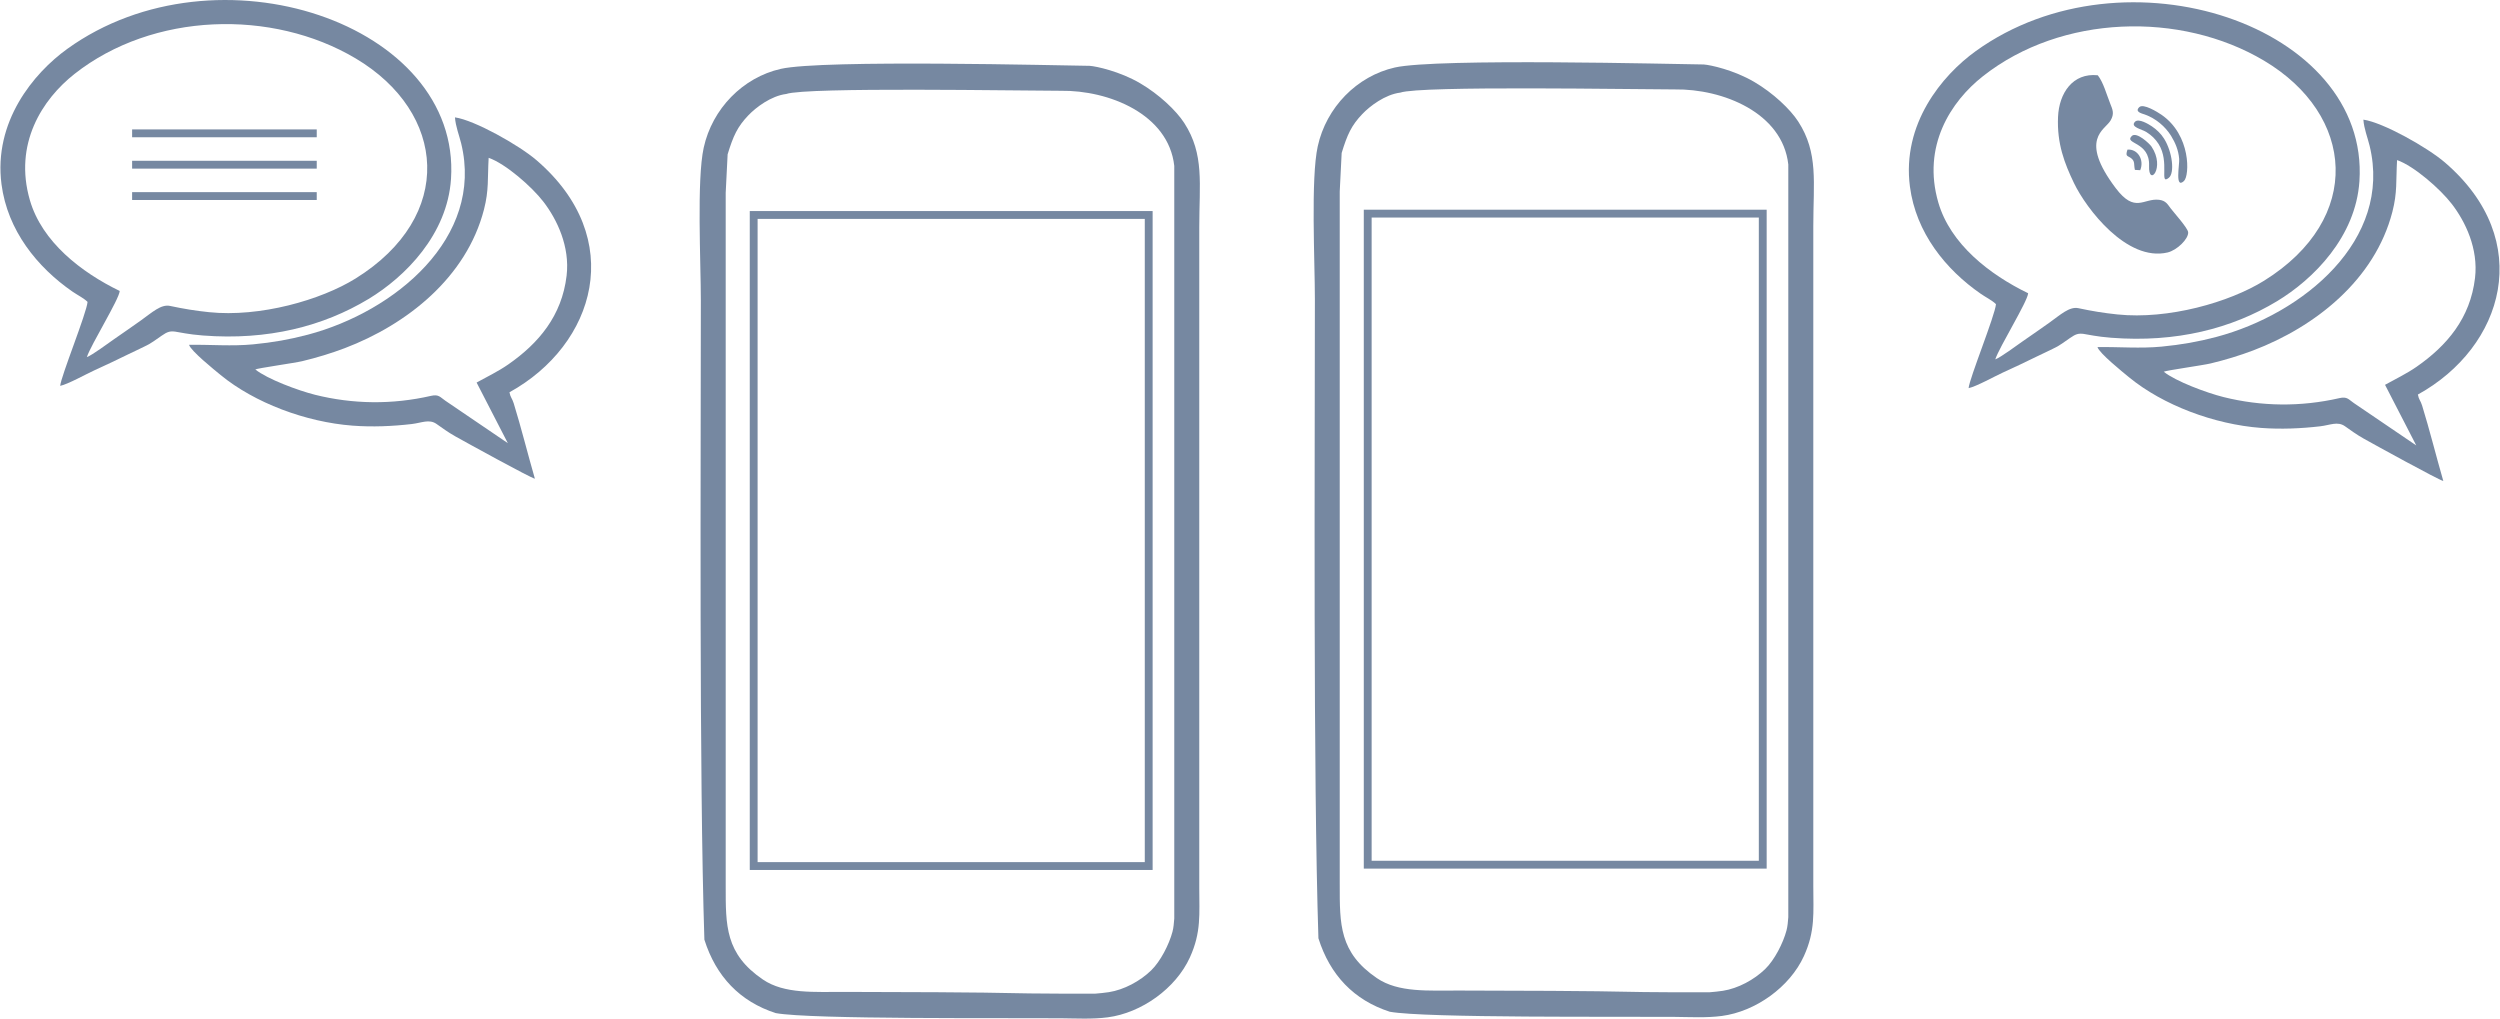<?xml version="1.0" encoding="UTF-8"?> <!-- Creator: CorelDRAW X5 --> <svg xmlns="http://www.w3.org/2000/svg" xmlns:xlink="http://www.w3.org/1999/xlink" xml:space="preserve" width="3765px" height="1534px" style="shape-rendering:geometricPrecision; text-rendering:geometricPrecision; image-rendering:optimizeQuality; fill-rule:evenodd; clip-rule:evenodd" viewBox="0 0 233.246 95.067"> <defs> <style type="text/css"> <![CDATA[ .str3 {stroke:#7688A1;stroke-width:0.732} .str1 {stroke:#009583;stroke-width:0.146} .str0 {stroke:#B0B0B0;stroke-width:0.146} .str2 {stroke:#009583;stroke-width:0.258} .fil17 {fill:none} .fil2 {fill:none;fill-rule:nonzero} .fil16 {fill:#7688A1} .fil3 {fill:#748D90} .fil5 {fill:#E3E3E3} .fil7 {fill:#315F46;fill-rule:nonzero} .fil10 {fill:#62C382;fill-rule:nonzero} .fil14 {fill:#A1DFCF;fill-rule:nonzero} .fil4 {fill:url(#id0)} .fil12 {fill:url(#id1)} .fil15 {fill:url(#id2)} .fil0 {fill:url(#id3)} .fil6 {fill:url(#id4)} .fil13 {fill:url(#id5)} .fil11 {fill:url(#id6)} .fil8 {fill:url(#id7)} .fil1 {fill:url(#id8)} .fil9 {fill:url(#id9)} ]]> </style> <linearGradient id="id0" gradientUnits="userSpaceOnUse" x1="1883.84" y1="496.194" x2="1912.64" y2="496.194"> <stop offset="0" style="stop-color:#ECECEB"></stop> <stop offset="1" style="stop-color:white"></stop> </linearGradient> <linearGradient id="id1" gradientUnits="userSpaceOnUse" x1="1882.57" y1="521.411" x2="1941.3" y2="521.411"> <stop offset="0" style="stop-color:white"></stop> <stop offset="1" style="stop-color:#ECECEB"></stop> </linearGradient> <linearGradient id="id2" gradientUnits="userSpaceOnUse" xlink:href="#id1" x1="1882.57" y1="523.214" x2="1913.67" y2="523.214"> </linearGradient> <linearGradient id="id3" gradientUnits="userSpaceOnUse" x1="1895.14" y1="541.319" x2="1906.89" y2="541.319"> <stop offset="0" style="stop-color:#748D90"></stop> <stop offset="0.612" style="stop-color:#9CB7BC"></stop> <stop offset="1" style="stop-color:#313C3E"></stop> </linearGradient> <linearGradient id="id4" gradientUnits="userSpaceOnUse" xlink:href="#id3" x1="1917.29" y1="491.368" x2="1934.69" y2="491.368"> </linearGradient> <linearGradient id="id5" gradientUnits="userSpaceOnUse" xlink:href="#id3" x1="1948.71" y1="495.091" x2="1935.76" y2="495.091"> </linearGradient> <linearGradient id="id6" gradientUnits="userSpaceOnUse" xlink:href="#id1" x1="1908.11" y1="470.941" x2="1911.93" y2="463.972"> </linearGradient> <linearGradient id="id7" gradientUnits="userSpaceOnUse" xlink:href="#id1" x1="1955.97" y1="515.573" x2="1948.89" y2="511.956"> </linearGradient> <linearGradient id="id8" gradientUnits="userSpaceOnUse" xlink:href="#id1" x1="1906.38" y1="515.3" x2="1913.66" y2="512.23"> </linearGradient> <linearGradient id="id9" gradientUnits="userSpaceOnUse" xlink:href="#id1" x1="1954.05" y1="471.092" x2="1950.8" y2="463.821"> </linearGradient> </defs> <symbol id="Fm1-70-0" viewBox="1895.52 536.282 9.927 10.025"> <path class="fil0" d="M1904.49 536.282l-7.881 0c-1.466,0 -1.452,9.986 0,9.986 2.439,0 4.646,0.087 7.462,0 2.816,-0.087 0.419,-9.986 0.419,-9.986z"></path> </symbol> <symbol id="Символ2" viewBox="1906.95 510.69 6.149 6.149"> <path class="fil1" d="M1908.61 516.415c-1.464,-0.777 -2.02,-2.594 -1.243,-4.058 0.777,-1.464 2.594,-2.02 4.058,-1.243 1.463,0.777 2.02,2.594 1.243,4.057 -0.777,1.464 -2.594,2.021 -4.058,1.243l0 0z"></path> <path class="fil2 str0" d="M1908.61 516.415c-1.464,-0.777 -2.02,-2.594 -1.243,-4.058 0.777,-1.464 2.594,-2.02 4.057,-1.243 1.464,0.777 2.02,2.594 1.243,4.058 -0.777,1.464 -2.594,2.02 -4.058,1.243z"></path> </symbol> <symbol id="Fm5-87-0" viewBox="1931.02 532.876 5.421 5.421"> <path class="fil3" d="M1936.44 535.587c0,1.497 -1.214,2.71 -2.711,2.71 -1.497,0 -2.71,-1.214 -2.71,-2.71 0,-1.497 1.214,-2.711 2.71,-2.711 1.497,0 2.711,1.214 2.711,2.711z"></path> </symbol> <symbol id="Fm0-22-0" viewBox="1884.47 487.309 28.256 16.807"> <path class="fil4" d="M1885.34 496.267c5.167,6.2 13.692,8.735 20.105,7.456 2.64,-0.527 4.25,-1.844 5.849,-3.813 0.237,-0.291 0.658,-0.823 1.346,-1.83 -0.226,-0.29 -2.094,-1.181 -2.618,-1.472 -2.316,-1.287 -16.286,-9.221 -16.286,-9.221 0,0 -0.43,0.079 -2.007,0.818 -1.611,0.755 -5.708,3.044 -6.308,3.344 -0.6,0.3 -1.582,2.917 -0.081,4.718l0 0z"></path> <path class="fil2 str0" d="M1885.34 496.267c5.167,6.2 13.692,8.735 20.105,7.456 2.64,-0.527 4.25,-1.844 5.849,-3.813 0.237,-0.291 0.658,-0.823 1.346,-1.83 -0.226,-0.29 -2.094,-1.181 -2.618,-1.472 -2.315,-1.286 -16.286,-9.221 -16.286,-9.221 0,0 -0.43,0.079 -2.007,0.818 -1.611,0.755 -5.708,3.044 -6.308,3.344 -0.6,0.3 -1.581,2.917 -0.081,4.718z"></path> </symbol> <symbol id="Fm1-58-0" viewBox="1919.35 540.625 1.084 3.211"> <path class="fil5" d="M1919.66 540.625l-0.31 2.983c0.359,0.08 0.72,0.157 1.084,0.228 -0.107,-1.229 -0.569,-3.073 -0.775,-3.211z"></path> </symbol> <symbol id="Fm0-56-0" viewBox="1903.21 505.513 5.421 5.421"> <path class="fil3" d="M1908.63 508.223c0,1.497 -1.213,2.711 -2.71,2.711 -1.497,0 -2.711,-1.214 -2.711,-2.711 0,-1.497 1.214,-2.711 2.711,-2.711 1.497,0 2.71,1.214 2.71,2.711z"></path> </symbol> <symbol id="Fm2-60-0" viewBox="1907.89 510.883 3.122 2.743"> <path class="fil2 str1" d="M1908.83 511.382c0.747,-0.531 1.63,-0.571 1.973,-0.09 0.343,0.482 0.015,1.303 -0.732,1.834 -0.747,0.531 -1.63,0.571 -1.972,0.089 -0.343,-0.482 -0.015,-1.303 0.732,-1.834z"></path> </symbol> <symbol id="Символ1" viewBox="1917.84 486.397 14.709 9.895"> <path class="fil6" d="M1931.14 486.397l-11.678 0c-2.174,0 -2.151,9.857 0,9.857 3.614,0 6.884,0.086 11.057,0 4.173,-0.086 0.621,-9.857 0.621,-9.857z"></path> </symbol> <symbol id="Fm1-77-0" viewBox="1934.33 524.872 2.218 1.668"> <polygon class="fil7" points="1936.55,524.872 1934.33,524.872 1934.33,526.54 1936.55,526.54 "></polygon> </symbol> <symbol id="Fm4-73-0" viewBox="1917.84 486.397 14.709 9.895"> <path class="fil6" d="M1931.14 486.397l-11.678 0c-2.174,0 -2.151,9.857 0,9.857 3.614,0 6.884,0.086 11.057,0 4.173,-0.086 0.621,-9.857 0.621,-9.857z"></path> </symbol> <symbol id="Fm0-61-0" viewBox="1949.35 510.69 6.149 6.149"> <path class="fil8" d="M1955.36 513.136c0.348,1.62 -0.684,3.216 -2.305,3.563 -1.621,0.348 -3.216,-0.684 -3.563,-2.305 -0.348,-1.621 0.684,-3.216 2.305,-3.564 1.621,-0.348 3.216,0.684 3.564,2.305l0 0z"></path> <path class="fil2 str0" d="M1955.36 513.136c0.348,1.62 -0.684,3.216 -2.305,3.564 -1.621,0.347 -3.216,-0.685 -3.563,-2.305 -0.348,-1.621 0.684,-3.216 2.305,-3.564 1.621,-0.347 3.216,0.685 3.564,2.305z"></path> </symbol> <symbol id="Fm0-75-0" viewBox="1923.95 524.872 2.218 1.668"> <polygon class="fil7" points="1926.17,524.872 1923.95,524.872 1923.95,526.54 1926.17,526.54 "></polygon> </symbol> <symbol id="Fm1-63-0" viewBox="1949.35 464.382 6.149 6.148"> <path class="fil9" d="M1955.11 468.808c-0.747,1.48 -2.551,2.074 -4.031,1.328 -1.48,-0.746 -2.074,-2.551 -1.328,-4.031 0.746,-1.48 2.551,-2.074 4.031,-1.328 1.48,0.746 2.074,2.551 1.328,4.031l0 0z"></path> <path class="fil2 str0" d="M1955.11 468.808c-0.747,1.48 -2.551,2.074 -4.031,1.328 -1.48,-0.746 -2.074,-2.551 -1.328,-4.031 0.747,-1.48 2.551,-2.074 4.031,-1.328 1.48,0.746 2.074,2.551 1.328,4.031z"></path> </symbol> <symbol id="Символ4" viewBox="1949.35 464.382 6.149 6.148"> <path class="fil9" d="M1955.11 468.808c-0.747,1.48 -2.551,2.074 -4.031,1.328 -1.48,-0.746 -2.074,-2.551 -1.328,-4.031 0.746,-1.48 2.551,-2.074 4.031,-1.328 1.48,0.746 2.074,2.551 1.328,4.031l0 0z"></path> <path class="fil2 str0" d="M1955.11 468.808c-0.747,1.48 -2.551,2.074 -4.031,1.328 -1.48,-0.746 -2.074,-2.551 -1.328,-4.031 0.747,-1.48 2.551,-2.074 4.031,-1.328 1.48,0.746 2.074,2.551 1.328,4.031z"></path> </symbol> <symbol id="Fm2-79-0" viewBox="1919.87 530.989 17.191 2.595"> <polygon class="fil7" points="1937.07,530.989 1919.87,530.989 1919.87,531.916 1919.87,532.657 1919.87,533.584 1922.09,533.584 1922.09,532.657 1934.33,532.657 1934.33,533.584 1936.55,533.584 1936.55,532.657 1937.07,532.657 "></polygon> </symbol> <symbol id="Fm3-83-0" viewBox="1926.46 535.458 3.942 2.737"> <path class="fil10" d="M1929.32 538.066l-1.777 0c-0.524,0 -0.953,-0.429 -0.953,-0.954l0 -0.572c0,-0.524 0.429,-0.953 0.953,-0.953l1.777 0c0.525,0 0.954,0.429 0.954,0.953l0 0.572c0,0.524 -0.429,0.954 -0.954,0.954z"></path> <path class="fil2 str2" d="M1929.32 538.066l-1.777 0c-0.524,0 -0.953,-0.429 -0.953,-0.954l0 -0.572c0,-0.524 0.429,-0.953 0.953,-0.953l1.777 0c0.525,0 0.954,0.429 0.954,0.953l0 0.572c0,0.524 -0.429,0.954 -0.954,0.954z"></path> </symbol> <symbol id="Fm3-62-0" viewBox="1907.44 510.485 4.018 3.539"> <path class="fil2 str2" d="M1908.67 511.152c0.943,-0.671 2.059,-0.722 2.492,-0.113 0.433,0.609 0.019,1.646 -0.924,2.317 -0.944,0.671 -2.059,0.722 -2.492,0.113 -0.433,-0.609 -0.019,-1.646 0.924,-2.317z"></path> </symbol> <symbol id="Fm2-65-0" viewBox="1906.95 464.382 6.148 6.148"> <path class="fil11" d="M1910.57 470.407c-1.63,0.301 -3.195,-0.776 -3.496,-2.406 -0.301,-1.63 0.776,-3.195 2.405,-3.496 1.63,-0.301 3.195,0.776 3.497,2.406 0.301,1.63 -0.776,3.195 -2.406,3.496l0 0z"></path> <path class="fil2 str0" d="M1910.57 470.407c-1.63,0.301 -3.195,-0.776 -3.496,-2.406 -0.301,-1.63 0.776,-3.195 2.405,-3.496 1.63,-0.301 3.195,0.776 3.497,2.406 0.301,1.63 -0.776,3.195 -2.406,3.496z"></path> </symbol> <symbol id="Fm4-87-0" viewBox="1951.95 505.613 5.421 5.421"> <path class="fil3" d="M1957.37 508.324c0,1.497 -1.214,2.711 -2.711,2.711 -1.497,0 -2.71,-1.214 -2.71,-2.711 0,-1.497 1.214,-2.711 2.71,-2.711 1.497,0 2.711,1.213 2.711,2.711z"></path> </symbol> <symbol id="Символ5" viewBox="1949.35 510.69 6.149 6.149"> <path class="fil8" d="M1955.36 513.136c0.348,1.62 -0.684,3.216 -2.305,3.563 -1.621,0.348 -3.216,-0.684 -3.563,-2.305 -0.348,-1.621 0.684,-3.216 2.305,-3.564 1.621,-0.348 3.216,0.684 3.564,2.305l0 0z"></path> <path class="fil2 str0" d="M1955.36 513.136c0.348,1.62 -0.684,3.216 -2.305,3.564 -1.621,0.347 -3.216,-0.685 -3.563,-2.305 -0.348,-1.621 0.684,-3.216 2.305,-3.564 1.621,-0.347 3.216,0.685 3.564,2.305z"></path> </symbol> <symbol id="Fm0-64-0" viewBox="1882.5 491.975 58.873 58.873"> <path class="fil12" d="M1941.3 542.019l0 -41.215c0,-4.836 -3.92,-8.756 -8.756,-8.756l-41.215 0c-4.835,0 -8.756,3.92 -8.756,8.756l0 41.215c0,4.835 3.92,8.756 8.756,8.756l41.215 0 0 0c4.835,0 8.756,-3.92 8.756,-8.756z"></path> <path class="fil2 str0" d="M1932.54 550.774l-41.215 0c-4.836,0 -8.756,-3.92 -8.756,-8.756l0 -41.215c0,-4.836 3.92,-8.756 8.756,-8.756l41.215 0c4.835,0 8.756,3.92 8.756,8.756l0 41.215c0,4.836 -3.92,8.756 -8.756,8.756z"></path> </symbol> <symbol id="Fm3-85-0" viewBox="1937.35 489.589 10.951 11.059"> <path class="fil13" d="M1938.4 500.648l8.693 0c1.618,0 1.601,-11.017 0,-11.017 -2.691,0 -5.125,-0.096 -8.232,0 -3.107,0.096 -0.462,11.017 -0.462,11.017z"></path> </symbol> <symbol id="Fm4-85-0" viewBox="1926.82 535.815 3.221 2.023"> <path class="fil14" d="M1929.07 537.765l-1.278 0c-0.494,0 -0.898,-0.404 -0.898,-0.898l0 -0.081c0,-0.494 0.405,-0.898 0.898,-0.898l1.278 0c0.494,0 0.898,0.404 0.898,0.898l0 0.081c0,0.494 -0.404,0.898 -0.898,0.898z"></path> <path class="fil2 str1" d="M1929.07 537.765l-1.278 0c-0.494,0 -0.898,-0.404 -0.898,-0.898l0 -0.081c0,-0.494 0.405,-0.898 0.898,-0.898l1.278 0c0.494,0 0.898,0.404 0.898,0.898l0 0.081c0,0.494 -0.404,0.898 -0.898,0.898z"></path> </symbol> <symbol id="Fm1-79-0" viewBox="1934.33 524.976 2.218 1.668"> <polygon class="fil7" points="1936.55,524.976 1934.33,524.976 1934.33,526.645 1936.55,526.645 "></polygon> </symbol> <symbol id="Символ3" viewBox="1906.95 464.382 6.148 6.148"> <path class="fil11" d="M1910.57 470.407c-1.63,0.301 -3.195,-0.776 -3.496,-2.406 -0.301,-1.63 0.776,-3.195 2.405,-3.496 1.63,-0.301 3.195,0.776 3.497,2.406 0.301,1.63 -0.776,3.195 -2.406,3.496l0 0z"></path> <path class="fil2 str0" d="M1910.57 470.407c-1.63,0.301 -3.195,-0.776 -3.496,-2.406 -0.301,-1.63 0.776,-3.195 2.405,-3.496 1.63,-0.301 3.195,0.776 3.497,2.406 0.301,1.63 -0.776,3.195 -2.406,3.496z"></path> </symbol> <symbol id="Fm2-81-0" viewBox="1919.87 531.093 17.191 2.595"> <polygon class="fil7" points="1937.07,531.093 1919.87,531.093 1919.87,532.02 1919.87,532.761 1919.87,533.688 1922.09,533.688 1922.09,532.761 1934.33,532.761 1934.33,533.688 1936.55,533.688 1936.55,532.761 1937.07,532.761 "></polygon> </symbol> <symbol id="Fm3-67-0" viewBox="1906.95 510.69 6.149 6.149"> <path class="fil1" d="M1908.61 516.415c-1.464,-0.777 -2.02,-2.594 -1.243,-4.058 0.777,-1.464 2.594,-2.02 4.058,-1.243 1.463,0.777 2.02,2.594 1.243,4.057 -0.777,1.464 -2.594,2.021 -4.058,1.243l0 0z"></path> <path class="fil2 str0" d="M1908.61 516.415c-1.464,-0.777 -2.02,-2.594 -1.243,-4.058 0.777,-1.464 2.594,-2.02 4.057,-1.243 1.464,0.777 2.02,2.594 1.243,4.058 -0.777,1.464 -2.594,2.02 -4.058,1.243z"></path> </symbol> <symbol id="Fm0-77-0" viewBox="1923.95 524.976 2.218 1.668"> <polygon class="fil7" points="1926.17,524.976 1923.95,524.976 1923.95,526.645 1926.17,526.645 "></polygon> </symbol> <symbol id="Fm1-27-0" viewBox="1882.5 495.775 31.209 54.091"> <path class="fil15" d="M1889.27 540.565l0.527 0.272c0.086,0.044 0.157,0.162 0.157,0.262l0.003 1.078 0.002 1.073c0,0.098 -0.07,0.138 -0.156,0.09l-0.525 -0.301 -0.513 -0.293c-0.081,-0.046 -0.148,-0.162 -0.148,-0.258l-0.005 -1.042 -0.005 -1.047c-0.001,-0.097 0.066,-0.142 0.147,-0.099l0.515 0.265zm-6.693 -44.788l0 0.002 0.007 11.036 0 0.431c0.005,0.089 0.013,0.178 0.024,0.267l-0.001 -0.859c0.039,0.706 0.271,1.451 0.805,2.091 4.424,5.309 11.311,7.931 17.302,7.769 0.076,-0.003 4.303,-0.366 4.636,3.799 0.013,0.17 0.021,0.349 0.021,0.51l0.002 19.098 -0.023 0.01 0 0.582c-0.558,0.238 -1.157,0.425 -1.802,0.553 -6.413,1.28 -14.941,-2.036 -20.107,-8.236 -0.48,-0.576 -0.732,-1.175 -0.818,-1.845 -0.01,-0.082 -0.019,-0.164 -0.024,-0.248l0.004 7.399c0.081,1.07 0.267,1.903 0.898,2.811 0.776,1.116 1.696,2.128 2.725,3.034 5.47,4.821 14.002,6.67 20.141,5.445 1.492,-0.297 2.767,-0.867 3.868,-1.649 1.115,-0.792 2.052,-1.803 2.854,-2.973 0.166,-0.241 0.583,-0.802 0.55,-1.494l-0.022 -41.022c-0.21,0.299 -0.354,0.425 -0.551,0.622 -2.177,2.175 -3.718,3.248 -6.721,3.847l0 0c-7.293,1.456 -16.989,-1.428 -22.866,-8.479 -0.639,-0.767 -0.882,-1.663 -0.901,-2.503z"></path> <path class="fil2 str0" d="M1889.27 540.565l0.527 0.272c0.086,0.044 0.157,0.163 0.157,0.262l0.003 1.078 0.003 1.073c0,0.098 -0.071,0.138 -0.156,0.09l-0.525 -0.301 -0.512 -0.293c-0.081,-0.046 -0.148,-0.162 -0.148,-0.258l-0.005 -1.042 -0.005 -1.047c-0.001,-0.097 0.065,-0.141 0.147,-0.099l0.514 0.265zm17.074 -33.806c-7.294,1.456 -16.99,-1.428 -22.866,-8.479 -0.639,-0.766 -0.882,-1.663 -0.901,-2.503l0 0.002 0.007 11.036 0 0.431c0.005,0.089 0.013,0.178 0.024,0.267l-0.001 -0.859c0.039,0.706 0.271,1.451 0.805,2.091 4.424,5.309 11.311,7.931 17.302,7.769 0.076,-0.003 4.303,-0.366 4.636,3.799 0.014,0.17 0.021,0.348 0.021,0.51l0.003 19.098 -0.023 0.01 0 0.582c-0.557,0.238 -1.157,0.425 -1.802,0.553 -6.413,1.28 -14.94,-2.036 -20.107,-8.236 -0.48,-0.576 -0.732,-1.175 -0.818,-1.844 -0.01,-0.082 -0.018,-0.165 -0.024,-0.248l0.005 7.399c0.081,1.07 0.266,1.903 0.898,2.811 0.776,1.116 1.696,2.128 2.725,3.034 5.47,4.821 14.002,6.67 20.141,5.445 1.492,-0.297 2.767,-0.866 3.868,-1.649 1.115,-0.792 2.051,-1.803 2.854,-2.972 0.165,-0.241 0.583,-0.802 0.55,-1.494l-0.022 -41.022c-0.21,0.299 -0.354,0.425 -0.551,0.622 -2.178,2.175 -3.718,3.248 -6.721,3.847z"></path> </symbol> <g id="Слой_x0020_1">  <path class="fil16" d="M124.998 82.547l0 -2.695 0 -2.695 0 -2.695 0 -2.695 0 -2.695 0 -2.695 0 -2.695 0 -2.695 0 -2.695 0 -2.695 0 -2.695 0 -2.695 0 -2.695 0 -2.695 0 -2.695 0 -2.695 0 -2.695 0 -2.695 0 -2.695 0 -2.695 0 -2.695 0 -2.695 0 -2.695 0 -2.695 0.18 -3.593c0.525,-1.716 0.912,-2.569 1.93,-3.635 0.706,-0.739 2.117,-1.819 3.545,-1.997 1.873,-0.658 21.922,-0.297 25.609,-0.297 4.495,-0.065 10.066,2.178 10.601,7.007l0 70.252c-0.036,0.415 -0.06,0.829 -0.168,1.236 -0.314,1.183 -1.121,2.763 -1.995,3.608 -1.032,0.997 -2.525,1.802 -3.94,2.024 -0.414,0.065 -0.848,0.103 -1.264,0.139l-3.234 0 -2.874 -0.021c-5.713,-0.129 -11.581,-0.122 -17.25,-0.141 -2.844,-0.01 -5.658,0.213 -7.669,-1.156 -3.525,-2.4 -3.471,-5.04 -3.471,-8.743zm-1.988 5.03c1.081,3.424 3.314,5.773 6.661,6.851 3.272,0.602 21.803,0.436 26.59,0.48 1.451,0.013 2.965,0.102 4.399,-0.087 3.143,-0.415 6.34,-2.688 7.661,-5.588 1.073,-2.355 0.876,-4.046 0.876,-6.506l0 -61.627c0,-4.089 0.49,-6.821 -1.402,-9.75 -0.743,-1.15 -2.338,-2.67 -4.138,-3.72 -1.871,-1.092 -4.057,-1.57 -4.686,-1.613 -2.666,-0.028 -24.908,-0.605 -28.831,0.283 -3.545,0.803 -6.396,3.722 -7.194,7.354 -0.661,3.01 -0.267,10.726 -0.267,14.273 0,14.614 -0.166,44.387 0.33,59.65z"></path> <rect class="fil17 str3" x="70.301" y="20.064" width="36.868" height="60.765"></rect> <rect class="fil17 str3" x="127.609" y="19.938" width="36.869" height="60.765"></rect> <path class="fil16" d="M67.689 82.674l0 -2.695 0 -2.695 0 -2.695 0 -2.695 0 -2.695 0 -2.695 0 -2.695 0 -2.695 0 -2.695 0 -2.695 0 -2.695 0 -2.695 0 -2.695 0 -2.695 0 -2.695 0 -2.695 0 -2.695 0 -2.695 0 -2.695 0 -2.695 0 -2.695 0 -2.695 0 -2.695 0 -2.695 0.18 -3.593c0.525,-1.716 0.912,-2.569 1.93,-3.635 0.706,-0.739 2.117,-1.819 3.545,-1.997 1.873,-0.658 21.922,-0.297 25.609,-0.297 4.495,-0.065 10.066,2.178 10.601,7.007l0 70.252c-0.036,0.415 -0.06,0.829 -0.168,1.236 -0.314,1.183 -1.121,2.763 -1.995,3.608 -1.032,0.997 -2.525,1.802 -3.94,2.024 -0.414,0.065 -0.848,0.103 -1.264,0.139l-3.234 0 -2.874 -0.021c-5.713,-0.129 -11.581,-0.122 -17.25,-0.141 -2.844,-0.01 -5.658,0.213 -7.669,-1.156 -3.525,-2.4 -3.471,-5.04 -3.471,-8.743zm-1.988 5.03c1.081,3.424 3.314,5.773 6.661,6.851 3.272,0.602 21.803,0.436 26.59,0.48 1.451,0.013 2.965,0.102 4.399,-0.087 3.143,-0.415 6.34,-2.688 7.661,-5.588 1.073,-2.355 0.876,-4.046 0.876,-6.506l0 -61.627c0,-4.089 0.49,-6.821 -1.402,-9.75 -0.743,-1.15 -2.338,-2.67 -4.138,-3.72 -1.871,-1.092 -4.057,-1.57 -4.686,-1.613 -2.666,-0.028 -24.908,-0.605 -28.831,0.283 -3.545,0.803 -6.396,3.722 -7.194,7.354 -0.661,3.01 -0.267,10.726 -0.267,14.273 0,14.614 -0.166,44.387 0.33,59.65z"></path> <g id="_917711696"> <path id="_449588088" class="fil16" d="M186.18 33.542c0.385,-1.173 3.017,-5.394 3.069,-6.173 -3.605,-1.747 -7.256,-4.584 -8.384,-8.468 -1.527,-5.255 1.143,-9.412 4.174,-11.796 7.317,-5.755 18.434,-6.074 26.225,-1.444 8.49,5.046 9.326,14.736 0.005,20.54 -3.238,2.016 -8.942,3.642 -13.692,3.146 -1.291,-0.135 -2.352,-0.309 -3.637,-0.583 -0.839,-0.179 -1.679,0.615 -2.728,1.364 -0.783,0.559 -1.645,1.152 -2.496,1.743 -0.493,0.343 -2.044,1.495 -2.535,1.671zm0.066 -5.155c-0.077,1.031 -2.497,6.979 -2.554,7.84 0.72,-0.152 2.461,-1.12 3.18,-1.447 1.123,-0.511 2.147,-0.995 3.225,-1.526 0.26,-0.128 0.586,-0.277 0.766,-0.365 1.25,-0.616 0.97,-0.409 2.288,-1.338 1.1,-0.775 1.034,-0.244 3.864,-0.026 6.068,0.468 11.228,-0.859 15.453,-3.407 3.436,-2.073 7.358,-6.029 7.7,-11.209 0.959,-14.524 -21.869,-22.175 -35.807,-12.14 -3.171,2.283 -6.906,6.812 -6.146,12.645 0.56,4.301 3.327,7.737 6.628,10.018 0.442,0.306 1.061,0.613 1.402,0.955z"></path> <path id="_449588808" class="fil16" d="M222.557 35.916l2.915 5.658 -5.831 -3.961c-0.474,-0.319 -0.608,-0.623 -1.331,-0.457 -3.639,0.835 -7.311,0.782 -10.832,-0.098 -1.571,-0.393 -4.472,-1.472 -5.574,-2.364 0.201,-0.117 3.681,-0.605 4.374,-0.772 1.358,-0.326 2.728,-0.742 3.965,-1.212 5.816,-2.211 11.366,-6.601 13.001,-12.94 0.472,-1.83 0.325,-2.879 0.437,-4.828 1.578,0.547 4.034,2.697 5.114,4.102 1.268,1.649 2.482,4.174 2.162,6.896 -0.443,3.761 -2.624,6.322 -5.452,8.29 -0.933,0.649 -1.946,1.13 -2.948,1.686zm-26.837 -3.523c0.155,0.562 2.332,2.315 2.948,2.821 3.167,2.598 7.938,4.392 12.316,4.724 1.851,0.14 3.74,0.057 5.508,-0.149 0.94,-0.109 1.634,-0.491 2.321,-0.011 0.558,0.389 1.045,0.759 1.746,1.154 0.871,0.49 7.051,3.895 7.437,3.959 -0.641,-2.217 -1.304,-4.867 -1.977,-7.039 -0.149,-0.481 -0.305,-0.536 -0.396,-1.028 8.021,-4.428 11.02,-14.371 2.514,-21.668 -1.626,-1.395 -5.76,-3.725 -7.601,-3.99 0.063,0.855 0.393,1.665 0.581,2.435 2.148,8.807 -6.194,15.692 -14.298,17.844 -1.711,0.454 -3.282,0.728 -5.118,0.906 -1.969,0.19 -3.97,0.016 -5.981,0.042z"></path> <path id="_495935176" class="fil16" d="M195.747 7.025c-2.346,-0.245 -3.612,1.676 -3.709,3.884 -0.11,2.5 0.605,4.34 1.49,6.182 1.144,2.382 4.928,7.357 8.725,6.475 0.889,-0.206 1.982,-1.281 1.929,-1.892 -0.034,-0.389 -1.299,-1.792 -1.629,-2.224 -0.283,-0.371 -0.451,-0.726 -1.084,-0.802 -1.456,-0.173 -2.24,1.311 -4.055,-1.098 -3.458,-4.591 -0.994,-5.411 -0.474,-6.302 0.369,-0.632 0.201,-0.998 -0.03,-1.573 -0.347,-0.864 -0.634,-1.974 -1.163,-2.651z"></path> <path id="_495939352" class="fil16" d="M199.623 9.998c-0.458,0.443 0.223,0.586 0.52,0.691 0.992,0.351 1.903,1.108 2.449,1.995 0.395,0.641 0.69,1.345 0.754,2.155 0.04,0.511 -0.423,2.877 0.452,2.046 0.521,-0.495 0.67,-4.281 -2.122,-6.186 -0.346,-0.236 -1.676,-1.066 -2.053,-0.7z"></path> <path id="_495939064" class="fil16" d="M199.224 11.362c-0.491,0.492 0.646,0.703 1.053,0.957 0.5,0.313 0.869,0.681 1.145,1.118 1.071,1.698 0.033,3.901 0.959,3.155 0.557,-0.448 0.337,-2.41 -0.452,-3.661 -0.302,-0.48 -0.728,-0.867 -1.14,-1.144 -0.283,-0.19 -1.223,-0.769 -1.565,-0.426z"></path> <path id="_944631112" class="fil16" d="M198.923 12.692c-0.773,0.761 1.7,0.497 1.612,2.774 -0.079,2.037 1.561,0.208 0.229,-1.783 -0.185,-0.276 -1.402,-1.424 -1.841,-0.991z"></path> <path id="_559406304" class="fil16" d="M199.212 15.855l0.496 0.03c0.405,-0.971 -0.246,-2.006 -1.19,-1.92 -0.239,0.717 0.04,0.528 0.4,0.848 0.31,0.276 0.182,0.558 0.294,1.041z"></path> </g> <g id="_943345584"> <path id="_944416928" class="fil16" d="M8.064 33.33c0.385,-1.173 3.017,-5.394 3.069,-6.173 -3.605,-1.747 -7.256,-4.584 -8.384,-8.468 -1.527,-5.255 1.143,-9.412 4.174,-11.796 7.317,-5.755 18.434,-6.074 26.225,-1.444 8.49,5.046 9.326,14.736 0.005,20.54 -3.238,2.016 -8.942,3.642 -13.692,3.146 -1.291,-0.135 -2.352,-0.309 -3.637,-0.583 -0.839,-0.179 -1.679,0.615 -2.728,1.364 -0.783,0.559 -1.645,1.152 -2.496,1.743 -0.493,0.343 -2.044,1.495 -2.535,1.671zm0.066 -5.155c-0.077,1.031 -2.497,6.979 -2.554,7.84 0.72,-0.152 2.461,-1.12 3.18,-1.447 1.123,-0.511 2.147,-0.995 3.225,-1.526 0.26,-0.128 0.586,-0.277 0.766,-0.365 1.25,-0.616 0.97,-0.409 2.288,-1.338 1.1,-0.775 1.034,-0.244 3.864,-0.026 6.068,0.468 11.228,-0.859 15.453,-3.407 3.436,-2.073 7.358,-6.029 7.7,-11.209 0.959,-14.524 -21.869,-22.175 -35.807,-12.14 -3.171,2.283 -6.906,6.812 -6.146,12.645 0.56,4.301 3.327,7.737 6.628,10.018 0.442,0.306 1.061,0.613 1.402,0.955z"></path> <path id="_943344480" class="fil16" d="M44.441 35.704l2.915 5.658 -5.831 -3.961c-0.474,-0.319 -0.608,-0.623 -1.331,-0.457 -3.639,0.835 -7.311,0.782 -10.832,-0.098 -1.571,-0.393 -4.472,-1.472 -5.574,-2.364 0.201,-0.117 3.681,-0.605 4.374,-0.772 1.358,-0.326 2.728,-0.742 3.965,-1.212 5.816,-2.211 11.366,-6.601 13.001,-12.94 0.472,-1.83 0.325,-2.879 0.437,-4.828 1.578,0.547 4.034,2.697 5.114,4.102 1.268,1.649 2.482,4.174 2.162,6.896 -0.443,3.761 -2.624,6.322 -5.452,8.29 -0.933,0.649 -1.946,1.13 -2.948,1.686zm-26.837 -3.523c0.155,0.562 2.332,2.315 2.948,2.821 3.167,2.598 7.938,4.392 12.316,4.724 1.851,0.14 3.74,0.057 5.508,-0.149 0.94,-0.109 1.634,-0.491 2.321,-0.011 0.558,0.389 1.045,0.759 1.746,1.154 0.871,0.49 7.051,3.895 7.437,3.959 -0.641,-2.217 -1.304,-4.867 -1.977,-7.039 -0.149,-0.481 -0.305,-0.536 -0.396,-1.028 8.021,-4.428 11.02,-14.371 2.514,-21.668 -1.626,-1.395 -5.76,-3.725 -7.601,-3.99 0.063,0.855 0.393,1.665 0.581,2.435 2.148,8.807 -6.194,15.692 -14.298,17.844 -1.711,0.454 -3.282,0.728 -5.118,0.906 -1.969,0.19 -3.97,0.016 -5.981,0.042z"></path> <line id="_539170872" class="fil17 str3" x1="12.289" y1="12.445" x2="29.52" y2="12.445"></line> <line id="_943318272" class="fil17 str3" x1="12.289" y1="15.372" x2="29.52" y2="15.372"></line> <line id="_449588232" class="fil17 str3" x1="12.289" y1="18.299" x2="29.52" y2="18.299"></line> </g> </g> </svg> 